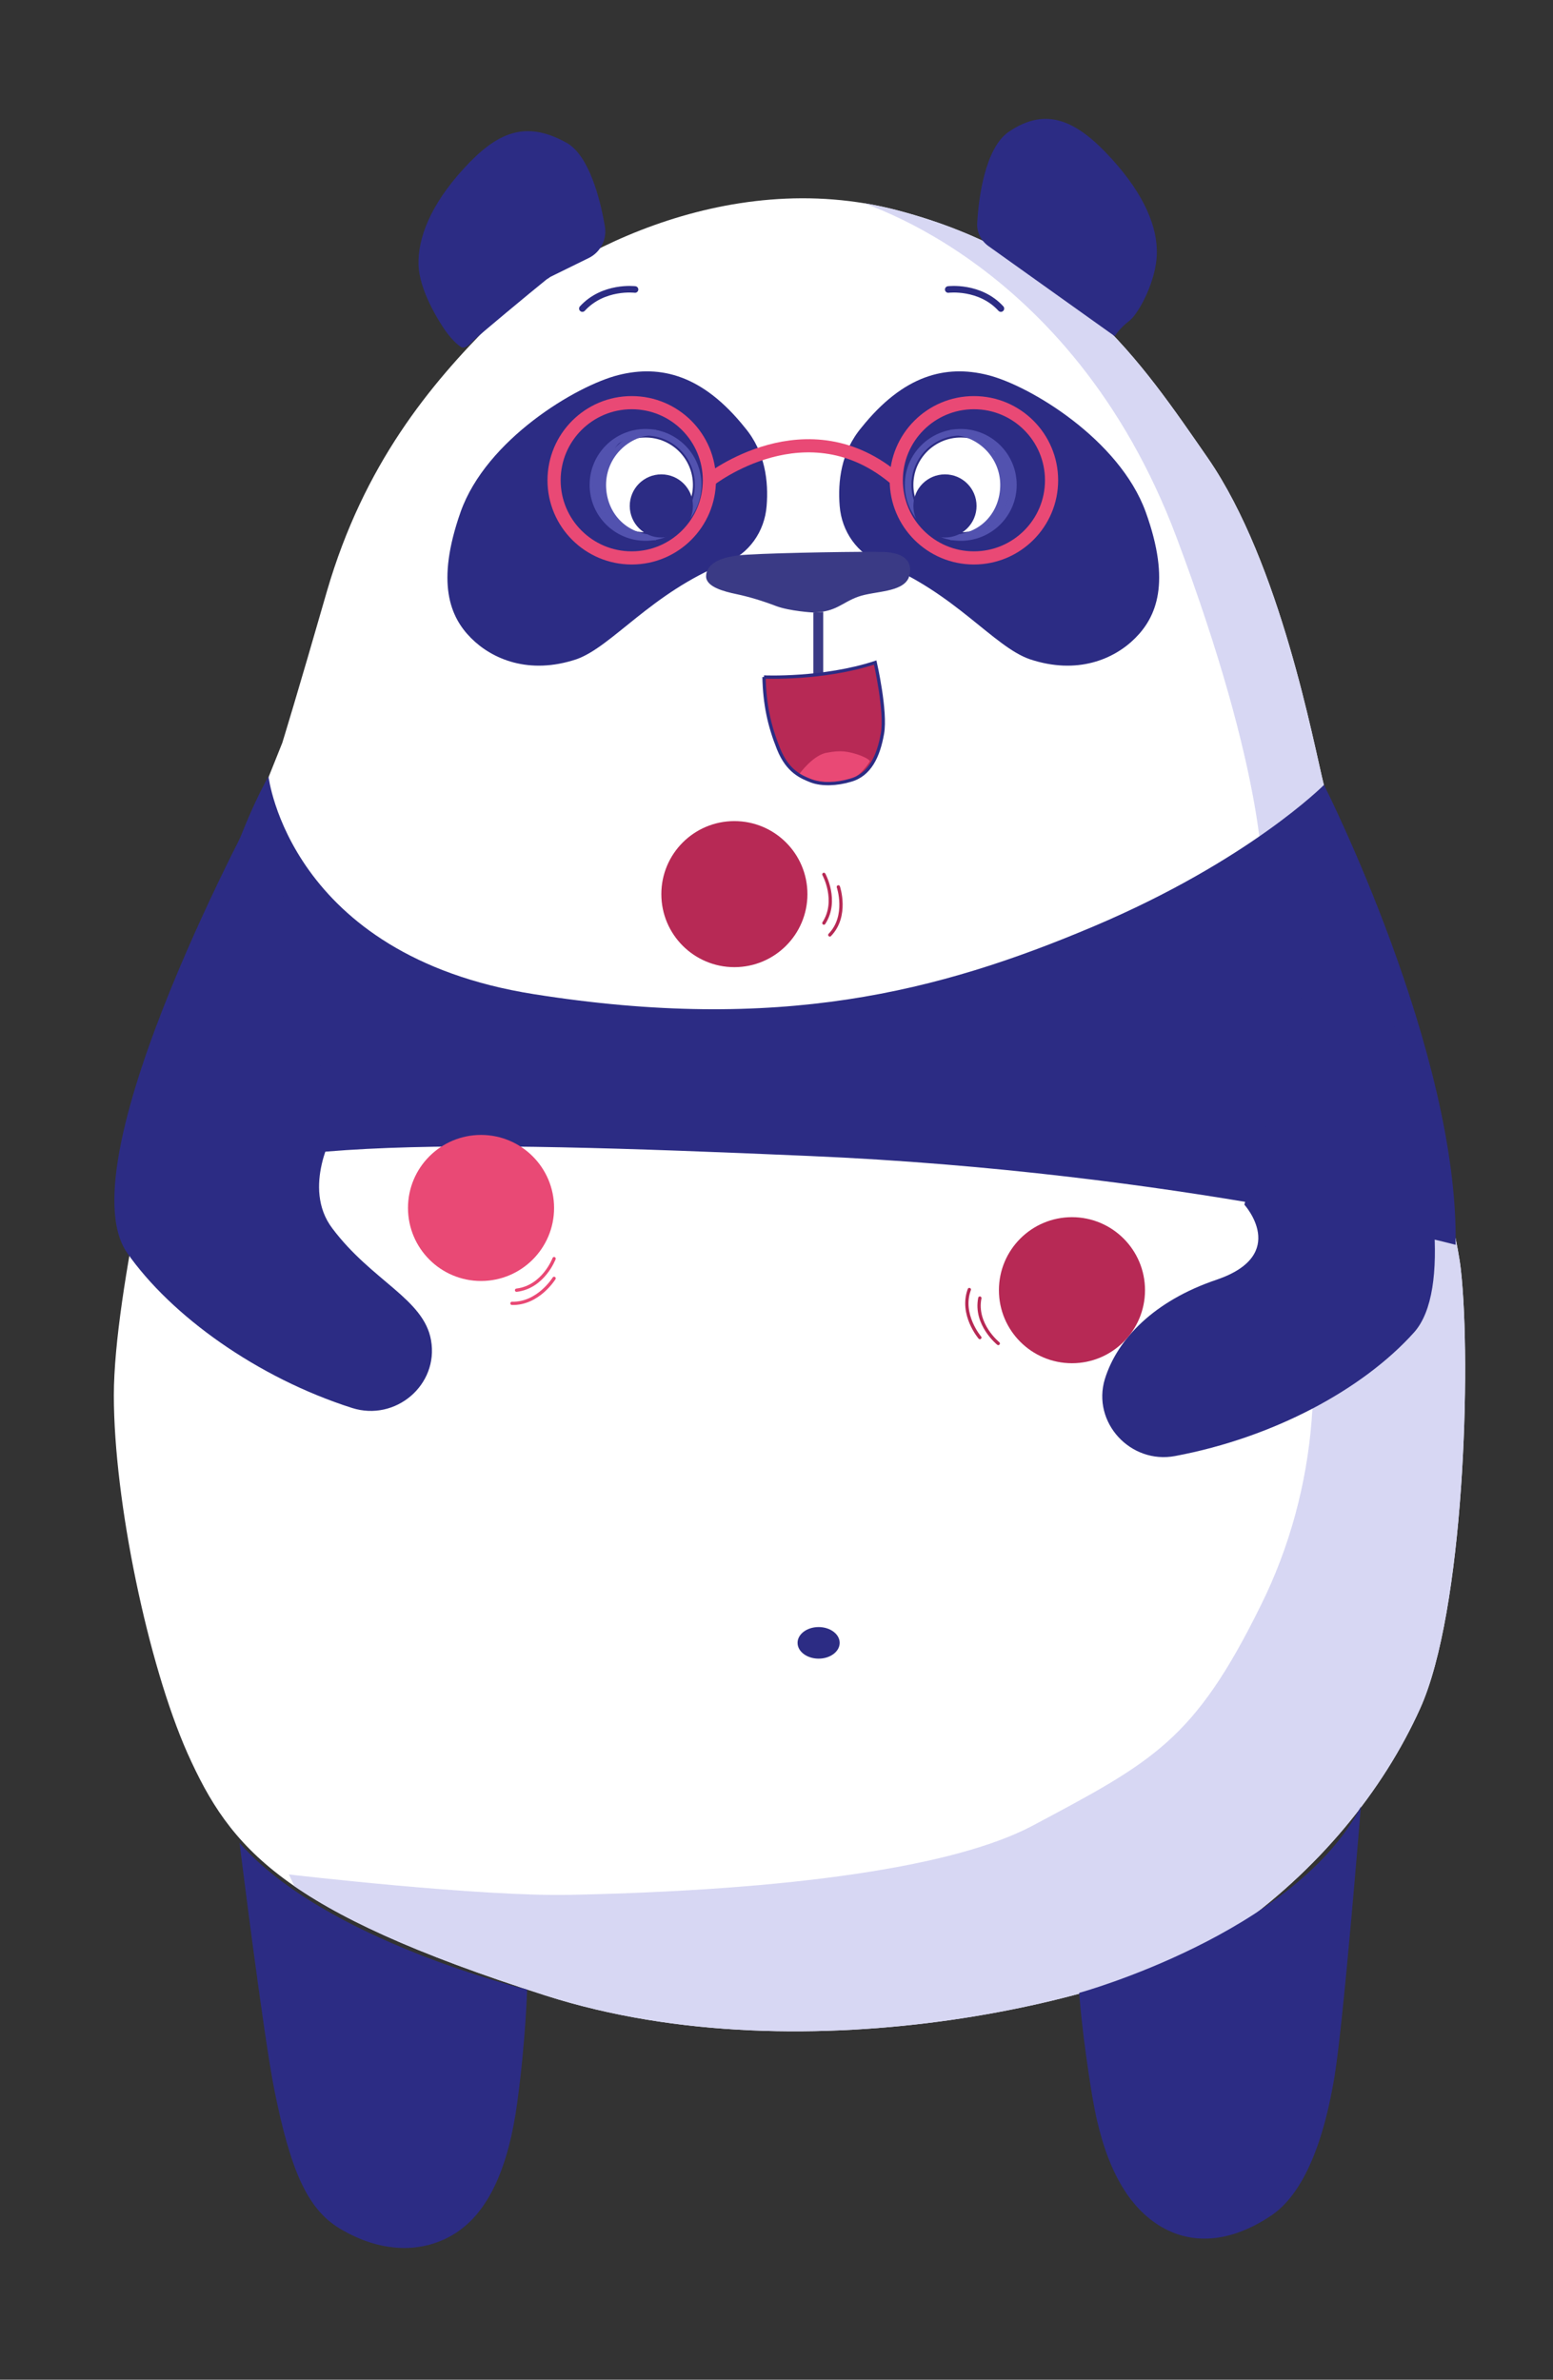 <?xml version="1.0" encoding="UTF-8"?><svg id="Calque_1" data-name="Calque 1" xmlns="http://www.w3.org/2000/svg" xmlns:xlink="http://www.w3.org/1999/xlink" version="1.1" viewBox="0 0 236 361.7"><rect x="0" y="0" width="236" height="361.7" fill="#333333" stroke="none"/><defs><style>.cls-1, .cls-2, .cls-3, .cls-4, .cls-5, .cls-6, .cls-7, .cls-8 {
        fill: none;
      }

      .cls-1, .cls-3, .cls-4, .cls-5, .cls-6, .cls-7, .cls-8 {
        stroke-miterlimit: 10;
      }

      .cls-1, .cls-6 {
        stroke: #5252af;
      }

      .cls-9 {
        clip-path: url(#clippath);
      }

      .cls-10 {
        fill: #b72955;
      }

      .cls-10, .cls-2, .cls-11, .cls-12, .cls-13, .cls-14, .cls-15, .cls-16 {
        stroke-width: 0px;
      }

      .cls-3, .cls-4, .cls-5 {
        stroke-linecap: round;
      }

      .cls-3, .cls-8 {
        stroke: #2c2c84;
      }

      .cls-17 {
        clip-path: url(#clippath-1);
      }

      .cls-11 {
        fill: #2c2c84;
      }

      .cls-4 {
        stroke: #b72955;
      }

      .cls-4, .cls-5, .cls-8 {
        stroke-width: .5px;
      }

      .cls-5, .cls-7 {
        stroke: #e94975;
      }

      .cls-12 {
        fill: #e94975;
      }

      .cls-13 {
        fill: #5252af;
      }

      .cls-14 {
        fill: #d7d7f3;
      }

      .cls-6 {
        stroke-width: .8px;
      }

      .cls-15 {
        fill: #fff;
      }

      .cls-7 {
        stroke-width: 2px;
      }

      .cls-16 {
        fill: #3a3a85;
      }</style><clipPath id="clippath"><path class="cls-2" d="M25.3,164.1s-8,32-8,48,5.2,40.9,11.2,54.4c6.5,14.5,14.4,24,54.4,36.8s89.7.3,104-9.6c13.5-9.4,23.3-21.6,28.9-34,6.7-14.8,7.8-52.3,6.2-66.7s-19.2-67.2-20.8-73.6-6.6-33.7-17.6-49.7c-10.4-15-20.7-30.7-47.1-37.7s-52,7.3-61.6,16.9-19.6,21.7-25.2,40.9c-4.6,16-6.8,23.1-6.8,23.1l-3.2,8s-12.8,33.6-14.4,43.2Z"/></clipPath><clipPath id="clippath-1"><path class="cls-2" d="M116.1,102.9s9,.4,16.9-2.2c0,0,1.7,7.4,1.1,10.8-.6,3.4-1.9,6.3-4.9,7.1-2,.6-4.3.7-5.9.1-1.5-.6-3.6-1.4-5-4.9s-2.1-6.7-2.2-10.9Z"/></clipPath></defs><g id="corps"><g><path class="cls-15" d="M25.3,164.1s-8,32-8,48,5.2,40.9,11.2,54.4c6.5,14.5,14.4,24,54.4,36.8s89.7.3,104-9.6c13.5-9.4,23.3-21.6,28.9-34,6.7-14.8,7.8-52.3,6.2-66.7s-19.2-67.2-20.8-73.6-6.6-33.7-17.6-49.7c-10.4-15-20.7-30.7-47.1-37.7s-52,7.3-61.6,16.9-19.6,21.7-25.2,40.9c-4.6,16-6.8,23.1-6.8,23.1l-3.2,8s-12.8,33.6-14.4,43.2Z"/><g class="cls-9"><path class="cls-14" d="M128.8,30.1s33.8,8.5,50,51.6c13.5,36,13.8,53.2,12.8,57.3s-8.2,22.9-8.2,22.9c0,0,8.2,10.3,13.2,27s3.9,37.2-5,55.1c-10.1,20.5-16.3,23.7-34.7,33.5-11.9,6.3-36.9,9.8-70.2,10.5-13.8.3-42.8-3.1-42.8-3.1l31.5,66.8,174.3-13.1,3.6-118.3-11.3-131.8-7.2-64.3-61-9.8-62.3,5.8,17.3,9.9"/></g></g><ellipse id="nombril" class="cls-11" cx="124.4" cy="249.7" rx="3.2" ry="2.4"/></g><path class="cls-11" d="M150.2,37.4c-1.1-.8-1.8-2.1-1.7-3.5.2-3.8,1.2-11.3,4.7-13.8,5.9-4.1,10.6-1.6,15.7,4s7,10.5,6.9,14.5-2.6,8.8-4.1,10.1c-1.6,1.2-2.3,2.4-2.3,2.4l-19.2-13.7Z"/><path class="cls-11" d="M89.5,39.2c1.8-.9,2.8-2.9,2.4-4.9-.7-4.1-2.4-10.7-5.8-12.6-6.3-3.5-10.6-1.6-15.7,4s-6.9,10.6-6.8,14.5,3,8.5,4.1,10.1c.6.8,1.4,1.8,2.3,2.4.5.4,1.3-.2,1.9-.9.7-.7,9-7.6,11-9.2.2-.2.5-.3.7-.5l5.9-2.9Z"/><path class="cls-11" d="M133.9,85.6c-3.6-1.4-6-4.8-6.3-8.7-.3-3.7.2-8.2,3.3-11.9,6.4-8,12.8-9.6,19.2-8s20,9.8,24,20.8c3.9,10.8,1.6,16-1.6,19.2-3.2,3.2-8.8,5.6-16,3.2-5.5-1.9-11.4-10.1-22.6-14.6Z"/><path class="cls-11" d="M110.2,85.6c3.6-1.4,6-4.8,6.3-8.7.3-3.7-.2-8.2-3.3-11.9-6.4-8-12.8-9.6-19.2-8-6.4,1.6-20.1,9.8-24,20.8-3.8,10.8-1.6,16,1.6,19.2s8.8,5.6,16,3.2c5.4-1.9,11.4-10.1,22.6-14.6Z"/><path class="cls-3" d="M144.1,44s4.8-.6,8,2.9"/><path class="cls-3" d="M96.5,44s-4.8-.6-8,2.9"/><path class="cls-16" d="M123.6,93.1s-3.6-.2-5.7-1c-2.1-.8-4.1-1.4-6-1.8s-4.6-1.1-4.6-2.7,1.6-3.1,6.4-3.3c4.8-.3,18.3-.5,20.4-.4,2.1,0,5,.7,4,3.9-1,2.3-5.2,2-7.7,2.9s-3.3,2.3-6.8,2.4Z"/><polygon class="cls-16" points="123.6 93.1 123.6 102.8 125.1 102.8 125.1 93 123.6 93.1"/><g id="bouche"><path class="cls-10" d="M116.1,102.9s9,.4,16.9-2.2c0,0,1.7,7.4,1.1,10.8-.6,3.4-1.9,6.3-4.9,7.1-2,.6-4.3.7-5.9.1-1.5-.6-3.6-1.4-5-4.9s-2.1-6.7-2.2-10.9Z"/><g class="cls-17"><path class="cls-12" d="M121.5,117.6s2.1-2.9,4.2-3.2c2.1-.4,3.1-.2,4.7.3,1.7.6,1.8,1,1.8,1,0,0-1.5,2.5-3.3,2.9-1.1.3-3.3.7-6.3-.4-1.2-.5-1.1-.6-1.1-.6Z"/></g><path class="cls-8" d="M116.1,102.9s9,.4,16.9-2.2c0,0,1.7,7.4,1.1,10.8-.6,3.4-1.9,6.3-4.9,7.1-2,.6-4.3.7-5.9.1-1.5-.6-3.6-1.4-5-4.9s-2.1-6.7-2.2-10.9Z"/></g><g id="OEIL"><circle class="cls-15" cx="146" cy="73.7" r="7.2"/><circle class="cls-1" cx="146" cy="73.7" r="8"/><path class="cls-6" d="M144.4,65.7c4.4,0,8,3.6,8,8s-3.2,8-8,8"/><polygon class="cls-13" points="151.6 68.1 153.4 71 154.1 73.5 151.8 79.8 150.2 80.1 152.6 74.8 151.1 68.6 149.2 66.9 151.6 68.1"/><circle class="cls-11" cx="143.6" cy="76.9" r="4.8"/></g><g id="oeil"><circle class="cls-15" cx="98.1" cy="73.7" r="7.2"/><circle class="cls-1" cx="98.1" cy="73.7" r="8"/><path class="cls-6" d="M99.7,65.7c-4.4,0-8,3.6-8,8s3.2,8,8,8"/><path class="cls-13" d="M92.2,68.4l-1.4,2.2-.7,2.5,2.3,6.3,1.9.9-3.3-5.9,1.9-4.9c.2-.9.7-1.7,1.3-2.3l.9-.8-1.8.9c-.5.4-.9.7-1.1,1.1Z"/><polygon class="cls-13" points="92.5 68.1 90.1 73.7 91.3 77.9 92.4 77.9 91.7 73.7 92.3 70.5 92.5 68.1"/><circle class="cls-11" cx="100.5" cy="76.9" r="4.8"/></g><path class="cls-11" d="M206.8,274.6s-2.6,32.5-4,41c-2,12.1-5.6,18.5-9.7,21.2-6.6,4.4-12.7,4.4-17.5,1.1s-8-9.6-9.6-19.2-2-15.8-2-15.8c0,0,32.7-9,42.8-28.3Z"/><path class="cls-11" d="M36.4,280.1s3.6,29.1,5.3,37.6c2.4,11.9,4.9,18,9.9,21,6.8,4.1,13.4,3.7,18.1.4s7.6-9.9,8.9-19.5,1.5-17.2,1.5-17.2c0,0-30.7-7.4-43.7-22.3Z"/><g id="accessoire"><path class="cls-11" d="M201.2,119.3s20.5,40.5,20,69.9c0,0-42-11.1-98.2-13.5-55.4-2.4-90-3-101.8,7.6,0,0,9.2-46.7,19.6-65.3,0,0,3.1,27.2,40.3,33.1s61.5-.3,85.1-10.3,35-21.5,35-21.5Z"/><circle class="cls-7" cx="148" cy="73" r="11.8"/><circle class="cls-7" cx="96" cy="73" r="11.8"/><path class="cls-7" d="M107.8,73s14.9-11.8,28.5,0"/></g><path class="cls-11" d="M203.5,130.7s22.7,59,11.4,71.8c-7.8,8.7-21.4,16-36.3,18.8-6.8,1.3-12.7-5.1-10.7-11.7,1.9-6.1,7.5-11.9,17-15.1,11.1-3.8,4.2-11.4,4.2-11.4"/><path class="cls-11" d="M39.8,121s-30.2,55.3-20.5,69.4c6.7,9.6,19.8,19,34.2,23.6,6.6,2.1,13.2-3.5,12-10.3-1.1-6.3-9-9-15-17-4.7-6.2.3-14.8.3-14.8"/><circle class="cls-12" cx="73.1" cy="183.6" r="11.1"/><circle class="cls-10" cx="111.6" cy="135.9" r="11.1"/><circle class="cls-10" cx="162.9" cy="196.1" r="11.1"/><path class="cls-4" d="M125.2,132.9s2.2,4,0,7.4"/><path class="cls-4" d="M127.4,134.8s1.5,4.4-1.3,7.3"/><path class="cls-4" d="M151.7,204.2s-3.6-2.9-2.8-6.9"/><path class="cls-4" d="M148.9,203.3s-3-3.5-1.6-7.3"/><path class="cls-5" d="M84.2,191.3s-1.6,4.3-5.7,4.8"/><path class="cls-5" d="M84.2,194.3s-2.4,3.9-6.4,3.8"/></svg>